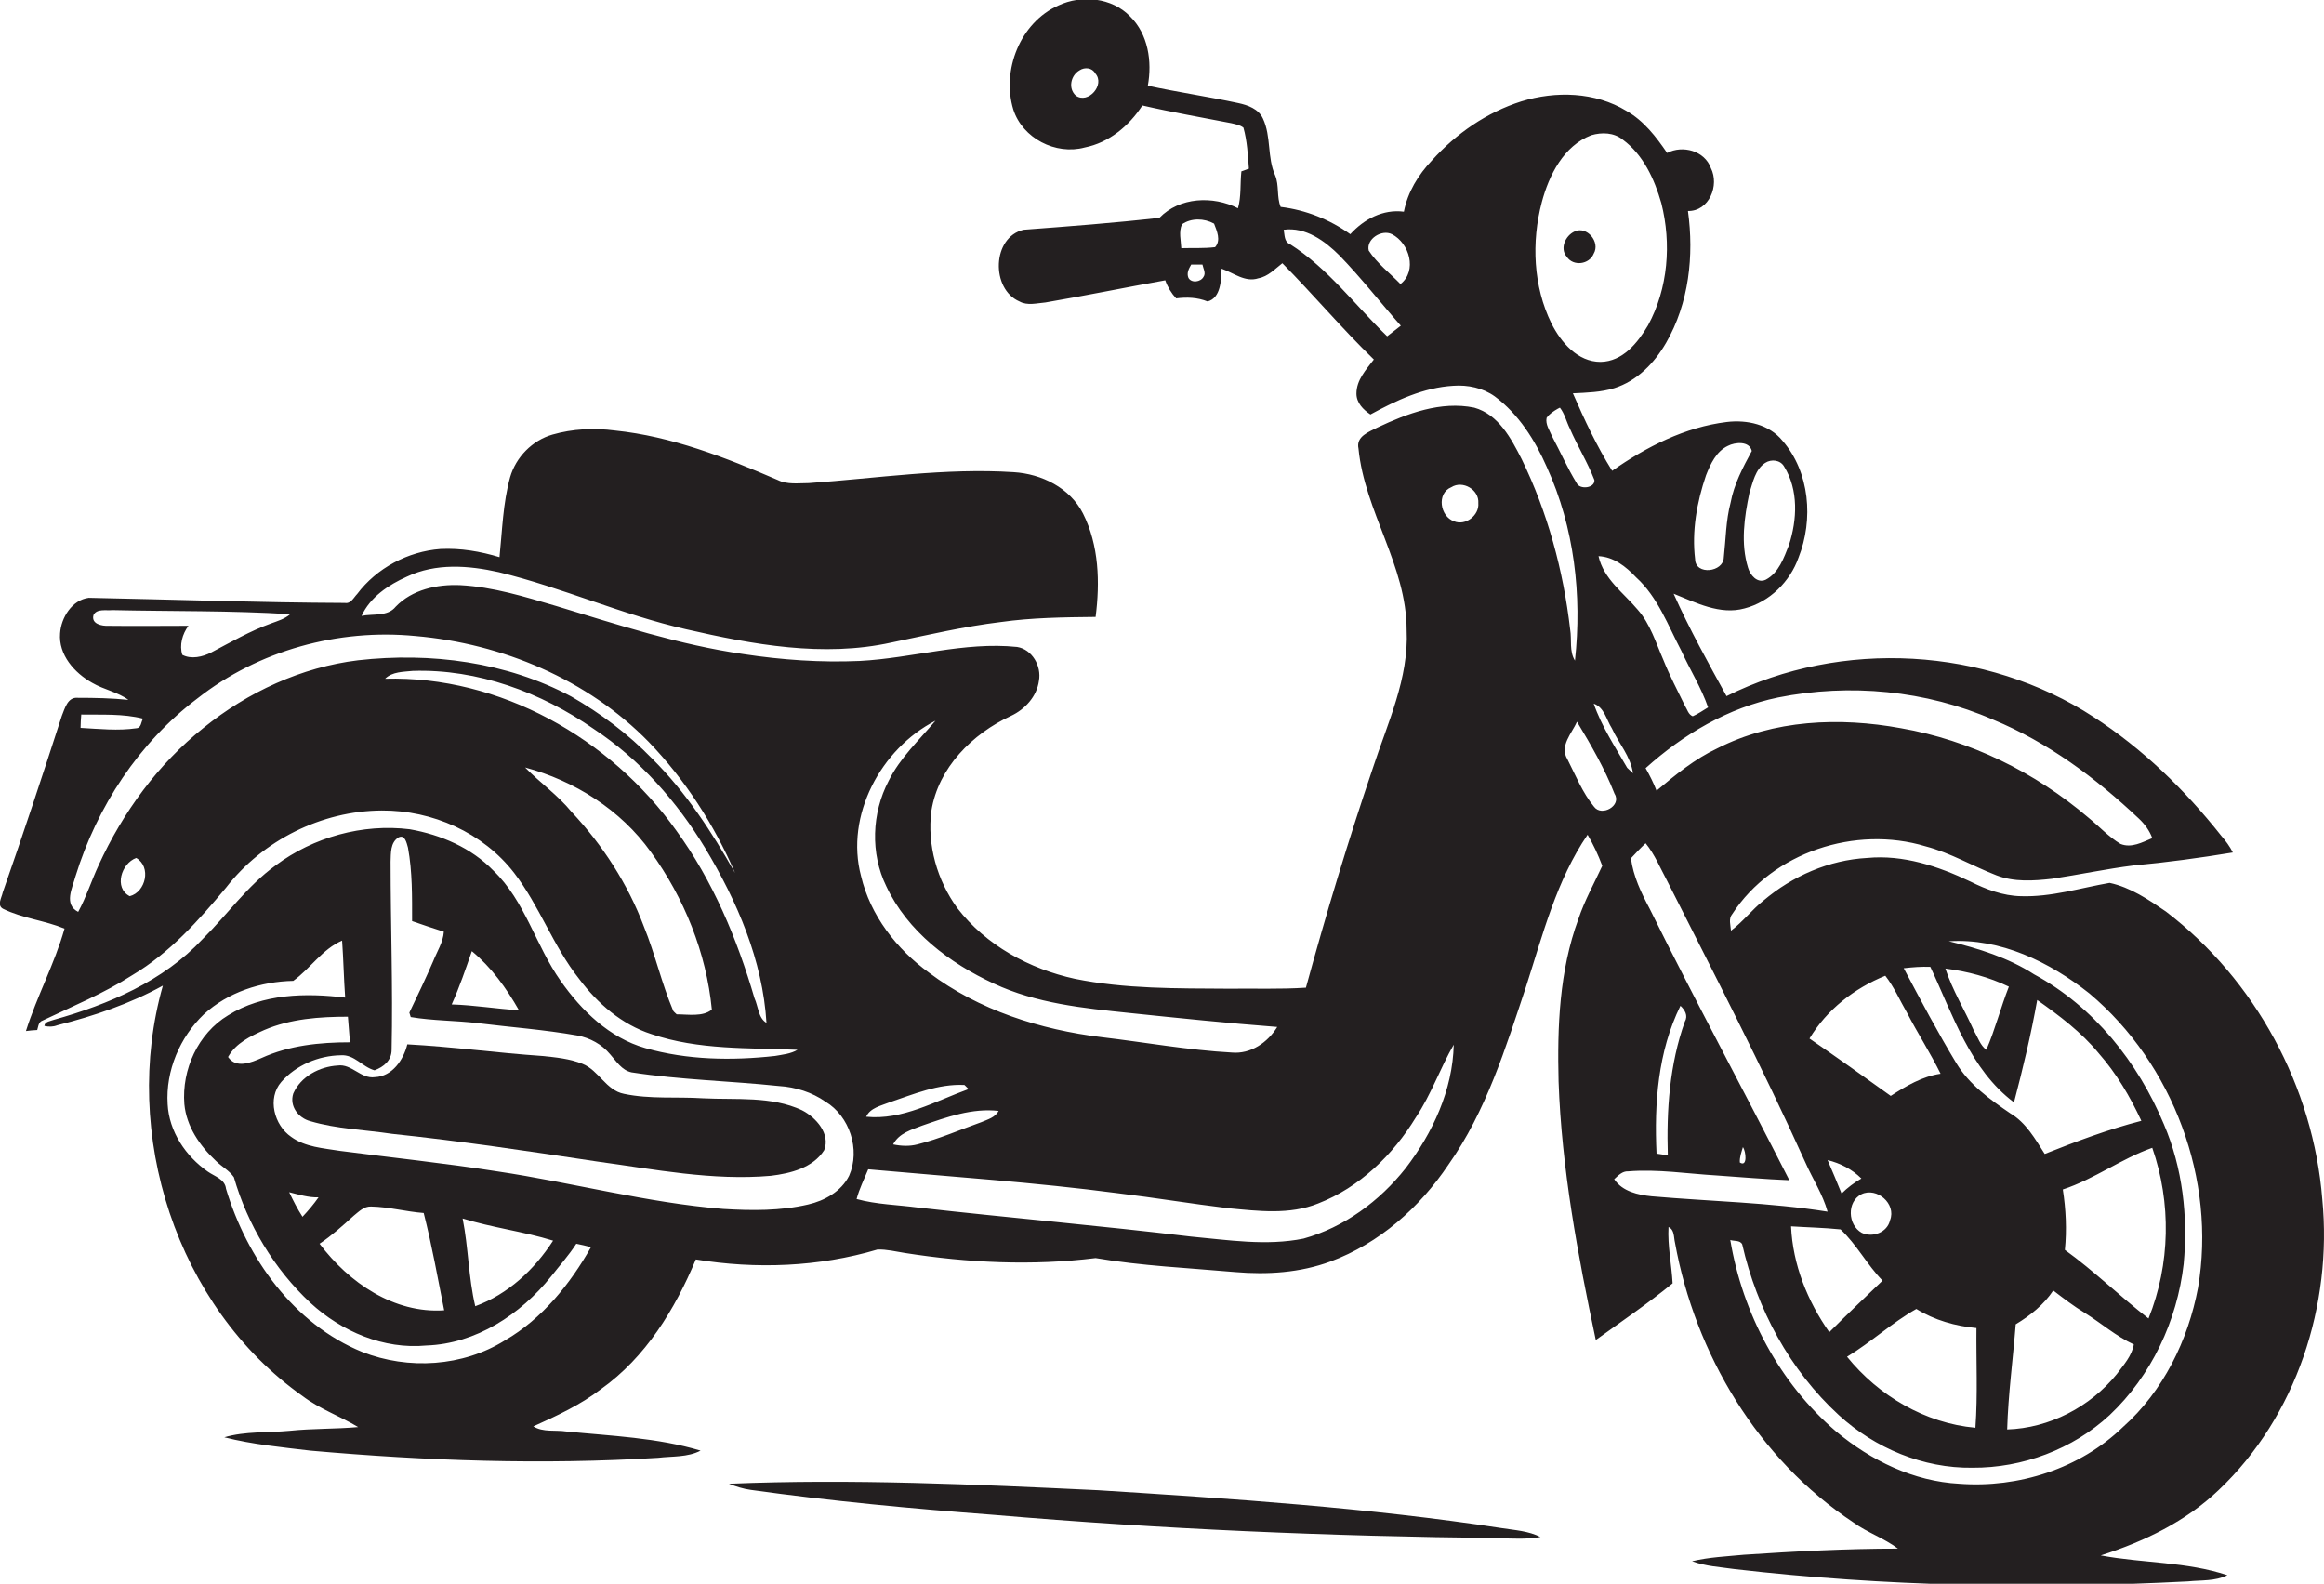 <?xml version="1.0" encoding="utf-8"?>
<!-- Generator: Adobe Illustrator 19.2.0, SVG Export Plug-In . SVG Version: 6.00 Build 0)  -->
<svg version="1.1" id="Layer_1" xmlns="http://www.w3.org/2000/svg" xmlns:xlink="http://www.w3.org/1999/xlink" x="0px" y="0px"
	 viewBox="0 0 680.7 463.9" enable-background="new 0 0 680.7 463.9" xml:space="preserve">
<g>
	<path fill="#231F20" d="M649.9,436.4c22.7-21.5,33.3-54.2,30.3-85.1c-2.6-32.9-19.6-64.3-45.8-84.3c-5.1-3.5-10.4-7.1-16.5-8.4
		c-8.6,1.5-17.1,4.2-26,3.9c-5.2-0.1-10.2-2-14.8-4.3c-9.4-4.5-19.7-7.9-30.2-6.9c-11.2,0.6-21.9,5.3-30.4,12.5
		c-3.4,2.7-6,6.2-9.5,8.8c-0.1-1.6-0.8-3.5,0.4-4.9c11.8-18.1,36.1-26,56.6-19.8c7.3,1.9,13.8,5.8,20.8,8.5c5.2,2,10.8,1.6,16.2,1
		c8-1.2,15.9-2.9,23.9-3.9c9.7-0.9,19.4-2.2,29.1-3.8c-0.9-1.8-2.1-3.4-3.4-4.9c-10.6-13.4-23-25.5-37.4-34.8
		c-31.5-20.5-73.8-22.9-107.5-6.1c-5.4-9.8-10.9-19.7-15.5-30c6.5,2.6,13.6,6.3,20.8,4.3c7.3-1.9,13.3-7.8,15.8-14.9
		c4.4-11.1,3.3-25-4.7-34.2c-3.9-4.8-10.4-6.2-16.3-5.5c-12.3,1.5-23.6,7.3-33.6,14.3c-4.5-7.2-8.1-14.9-11.5-22.7
		c4.1-0.2,8.2-0.3,12.1-1.5c6.7-2.1,11.8-7.4,15.2-13.3c6.7-11.6,8.2-25.5,6.4-38.6c6.2,0.1,9.3-7.5,6.7-12.6
		c-1.8-5-8.2-6.8-12.8-4.4c-3.2-4.7-6.8-9.4-11.9-12.3c-9.2-5.6-20.7-5.9-30.8-2.8c-10.1,3.2-19.1,9.4-26.2,17.3
		c-4,4.2-7.1,9.3-8.2,15c-6.1-0.8-11.7,2.2-15.7,6.6c-6-4.3-13-7.1-20.4-8c-1.2-2.9-0.4-6.3-1.6-9.2c-2.4-5.3-1.1-11.4-3.6-16.7
		c-1.3-2.8-4.4-3.9-7.2-4.5c-8.8-1.9-17.8-3.2-26.5-5.1c1.3-7.1,0.1-15.1-5.2-20.3c-5.3-5.5-14.2-6.4-21-3.2
		c-11.2,5-16.7,19-13.2,30.5c2.7,8.4,12.4,13.4,20.9,11.1c7.1-1.4,13-6.3,16.9-12.3c8.7,2,17.4,3.5,26.1,5.2
		c1.2,0.3,2.5,0.5,3.5,1.3c1.1,3.9,1.3,8,1.6,12c-0.6,0.2-1.7,0.6-2.2,0.8c-0.4,3.6,0,7.3-1,10.8c-7.3-3.7-17.1-3.3-23,2.8
		c-13.2,1.5-26.5,2.5-39.8,3.5c-9.3,2.2-9.6,17.4-1.2,21c2.3,1.3,5.1,0.5,7.6,0.3c11.7-2,23.4-4.4,35.1-6.5c0.7,2,1.8,3.8,3.2,5.3
		c3.1-0.4,6.2-0.3,9.2,0.9c3.9-1,4-6.4,4.1-9.6c3.5,1.2,6.9,4.1,10.8,2.8c2.8-0.5,4.8-2.7,7-4.4c9.1,9.2,17.5,19.2,26.8,28.2
		c-2.3,3-5.1,6-5.1,10c0,2.7,2,4.7,4.1,6.1c7.5-4.1,15.6-7.9,24.3-8.4c4.2-0.3,8.6,0.6,12.1,3.1c7,5.2,11.8,12.8,15.3,20.8
		c8,17.6,10.3,37.4,8.2,56.6c-1.7-2.7-0.9-6.1-1.4-9.1c-2-17.3-6.6-34.3-14.2-49.9c-3.1-6.1-6.8-13.1-13.9-15.1
		c-9.8-2-19.6,1.7-28.3,5.8c-2.5,1.3-6.4,2.6-5.6,6.2c1.8,18.4,14.1,34.3,14.1,53.1c0.7,14.2-5.6,27.3-9.9,40.5
		c-7.2,21.2-13.7,42.7-19.6,64.3c-7.6,0.5-15.1,0.2-22.7,0.3c-15-0.1-30.3,0.1-45-2.9c-13.3-2.9-26-9.8-34.4-20.7
		c-5.9-8.1-8.9-18.5-7.6-28.5c2-12.6,12-22.6,23.3-27.8c4.1-1.9,7.6-5.7,8.2-10.3c0.8-4.3-2-9.2-6.4-9.9
		c-15.5-1.6-30.7,3.3-46.1,4.1c-11.4,0.5-22.8-0.3-34-2c-18.8-2.7-36.8-8.6-54.9-14.1c-9.2-2.7-18.5-5.6-28.1-6.1
		c-6.8-0.3-14.1,1.3-18.9,6.3c-2.4,3-6.7,2-10,2.7c2.5-5.5,7.9-9.1,13.3-11.5c8.4-4,18-3.3,26.9-1.3c18.6,4.5,36.2,12.5,54.8,16.7
		c19.6,4.5,40.2,8.3,60.2,3.9c10.6-2.2,21.2-4.7,32-6c9.2-1.3,18.5-1.4,27.8-1.5c1.3-10.1,1-21-3.7-30.3
		c-3.8-7.5-12.1-11.6-20.3-12.1c-20-1.3-40,1.8-60,3.2c-3,0-6.3,0.5-9.1-0.9c-15.3-6.6-31.1-12.8-47.7-14.5
		c-6.1-0.8-12.4-0.5-18.3,1.2c-5.9,1.7-10.7,6.6-12.4,12.5c-2.1,7.6-2.3,15.6-3.1,23.4c-5.6-1.7-11.4-2.7-17.3-2.4
		c-9.5,0.7-18.7,5.6-24.4,13.2c-1,1-1.8,2.9-3.6,2.6c-25-0.1-50-1-75-1.5c-4.9,0.6-8.1,5.8-8.4,10.4c-0.5,6.3,4.2,11.6,9.4,14.5
		c3.4,2,7.5,2.7,10.6,5c-4.9-0.5-9.8-0.6-14.8-0.6c-3-0.3-3.8,3.1-4.7,5.3c-5.6,17.3-11.3,34.6-17.3,51.7c-0.3,1.5-1.8,3.8,0.1,4.8
		c5.7,2.8,12.2,3.4,18,5.8c-2.9,10.3-8.1,19.8-11.3,30c0.8-0.1,2.5-0.3,3.3-0.3c0.3-0.9,0.3-2,1.2-2.6c9-4.3,18.3-8.1,26.7-13.5
		c10.9-6.5,19.4-16,27.4-25.6c10.8-13.9,28-22.5,45.6-22.6c14.8-0.1,29.7,6.5,38.8,18.3c7.4,9.6,11.4,21.4,19,31
		c5.4,7.2,12.5,13.4,21.2,16.2c13.8,4.7,28.5,4,42.8,4.6c-2,1.2-4.4,1.4-6.6,1.8c-12.7,1.4-25.7,1.2-38-2.3
		c-10.5-3-18.7-11-24.8-19.7c-7.3-10.3-10.4-23.4-19.7-32.3c-6.5-6.7-15.4-10.5-24.5-12.1c-13.8-1.7-28.2,2.3-39.3,10.6
		c-8.3,6-14.2,14.5-21.4,21.6c-11.5,12.3-27.5,19.1-43.5,23.6c-1,0.4-2.7,0.5-2.8,1.8c1.3,0.3,2.5,0.3,3.8-0.2
		c10.7-2.7,21.3-6.3,30.9-11.6c-12.3,43.3,3.9,94,40.9,120.2c5,3.8,11,5.9,16.3,9.1c-6.7,0.6-13.4,0.4-20.1,1.1
		c-6.4,0.6-13,0.1-19.1,1.9c8.3,2.1,16.8,2.9,25.2,3.9c33.9,3,68,4.2,101.9,2.1c4.1-0.5,8.6-0.1,12.4-2.1
		c-12.7-3.8-26.2-4.3-39.3-5.6c-3.2-0.5-6.8,0.3-9.7-1.5c6.9-3.1,13.8-6.3,19.8-10.9c13.1-9.3,21.7-23.4,27.8-38
		c17.7,2.9,36,2.2,53.2-2.9c2.7-0.1,5.4,0.6,8,1c18.5,2.9,37.3,3.8,55.9,1.5c13.5,2.3,27.3,2.9,40.9,4.1c9.4,0.8,19,0.2,27.9-3.1
		c14.3-5.3,26.1-15.8,34.5-28.3c11.1-15.7,16.8-34.3,22.8-52.3c4.9-15.2,8.9-31.1,18-44.4c1.7,2.9,3.1,5.9,4.3,9.1
		c-2.4,5.2-5.2,10.2-7,15.6c-5.6,15.2-6.2,31.6-5.8,47.6c0.9,25.5,5.6,50.7,10.9,75.7c7.6-5.5,15.3-10.7,22.5-16.6
		c-0.3-5.5-1.5-11-1.2-16.5c1.8,0.8,1.5,3,1.9,4.6c5.9,32.6,24.3,63.4,52.2,81.9c4.1,3,9,4.6,13.1,7.7c-15.1,0-30.1,0.8-45.1,1.8
		c-5.1,0.5-10.2,0.7-15.2,1.9c4,1.5,8.3,1.7,12.4,2.3c44.1,5.1,88.6,5.9,132.9,3.6c3.8-0.4,7.9,0,11.5-1.8c-12-4-24.8-3.5-37.1-5.8
		C628.1,451.5,640.3,445.6,649.9,436.4z M517,135.6c1.8-1.2,4.5-0.9,5.6,1.1c4.2,6.8,3.8,15.5,1.4,22.9c-1.5,3.8-3,8.2-6.8,10.2
		c-2.5,1.2-4.6-1.4-5.2-3.5c-2.2-7.1-1.1-14.8,0.4-21.9C513.4,141.3,514.1,137.5,517,135.6z M499.7,139.2c1.3-3.3,3-7,6.4-8.6
		c2.1-1.1,6.3-1.5,7,1.5c-2.6,4.8-5.2,9.7-6.2,15.1c-1.4,5.3-1.4,10.7-2,16.1c-0.1,4.3-8.3,5.3-8.4,0.5
		C495.5,155.6,497,147.1,499.7,139.2z M315.1,28c-2.3-2.1-1.5-5.9,1.1-7.4c1.5-1,3.7-0.8,4.6,0.9C323.8,24.8,318.7,30.6,315.1,28z
		 M352.5,81.1c-0.8,1.5-3.5,1.9-4.4,0.3c-0.6-1.4,0.1-2.7,0.8-3.9c0.8,0,2.5,0,3.3,0C352.4,78.6,353.3,80,352.5,81.1z M355.9,72.4
		c-3.3,0.4-6.6,0.2-9.9,0.3c-0.1-2.3-0.8-4.8,0.2-7c2.7-1.9,6.5-1.8,9.4-0.2C356.4,67.6,357.7,70.4,355.9,72.4z M406.3,98.5
		c-9.4-9.1-17.3-19.9-28.5-27c-1.7-0.7-1.5-2.7-1.8-4.2c6.4-0.9,12.1,3.3,16.4,7.6c6.3,6.5,11.9,13.7,17.9,20.5
		C408.9,96.5,407.6,97.5,406.3,98.5z M410.2,83.2c-3.1-3.2-6.8-6-9.3-9.8c-0.8-3.4,3.8-6.3,6.8-4.8
		C412.8,71.2,415.2,79.3,410.2,83.2z M31.8,183.3c-1.9,0.1-5.2-0.5-4.4-3.2c1-1.9,3.7-1.2,5.5-1.4c17.3,0.4,34.7,0.1,52.1,1.2
		c-1.6,1.4-3.7,2-5.6,2.7c-6.1,2.2-11.8,5.5-17.5,8.5c-2.5,1.3-5.9,2.1-8.5,0.7c-0.9-2.8,0-6.1,1.8-8.5
		C47.4,183.3,39.6,183.4,31.8,183.3z M23.8,209.3c6,0.1,12.2-0.3,18.1,1.2c-0.6,0.9-0.5,2.7-1.9,2.8c-5.4,0.8-10.9,0.2-16.4-0.1
		C23.6,211.9,23.7,210.6,23.8,209.3z M38,262.5c-4.7-2.4-2.5-9.6,1.9-11.2C44.4,253.9,42.7,261.3,38,262.5z M104.9,193.4
		c-16.6,2-32.3,9.3-45.3,19.8c-13.3,10.6-23.6,24.7-30.7,40.2c-2.1,4.5-3.6,9.3-6,13.7c-4.3-2.2-1.7-7-0.8-10.4
		c6.3-20.4,18.6-39.2,35.7-52.1c17.9-14.1,41.3-20.5,63.9-18.3c25.4,2.2,50.4,12.7,68.3,31c10.7,11.1,19.2,24.3,25.3,38.4
		c-6.8-12-14.4-23.7-24.3-33.5c-7-7.2-15-13.2-23.7-18.2C148.4,193.9,126.2,191,104.9,193.4z M198.2,297.1c-0.3-0.3-0.8-0.7-1-1
		c-3.4-8-5.3-16.6-8.6-24.7c-4.7-12.5-12.1-23.9-21.2-33.6c-4-4.9-9.2-8.5-13.6-13c14.5,3.9,28,12.4,36.8,24.7
		c9.8,13.5,16.3,29.6,17.9,46.2C205.9,297.9,201.5,297.1,198.2,297.1z M221,292.4c-5.1-17.4-12.2-34.4-22.9-49.1
		c-19.3-27.1-51.7-45.4-85.3-44.5c2.1-2.1,5.4-2,8.1-2.3c19-0.6,37.6,6.3,53,17c13.5,8.9,24.4,21.3,32.7,35
		c9.3,15.5,16.8,32.8,17.9,51.1C222.1,298.2,222.1,294.8,221,292.4z M274,211.1c-4.8,5.7-10.4,10.9-13.7,17.6
		c-5,9.5-5.4,21.3-0.7,30.9c6.2,13.2,18.5,22.5,31.5,28.5c12.4,5.8,26.2,7.2,39.7,8.6c14.4,1.5,28.9,3,43.3,4.1
		c-2.8,4.6-7.8,8-13.3,7.5c-12.8-0.7-25.4-3-38.1-4.5c-18-2.2-36-7.9-50.6-18.9c-9.5-6.9-17.2-16.8-19.9-28.3
		C247.5,238.9,258,219.3,274,211.1z M270.1,329.7c7.2-2.5,14.7-5.2,22.4-4.3c-1,1.9-3.2,2.5-5.1,3.3c-6.2,2.2-12.3,4.9-18.7,6.5
		c-2.3,0.6-4.7,0.5-7.1,0C263.3,331.9,267,330.9,270.1,329.7z M253.7,327.1c1.2-2.6,4.3-3.2,6.8-4.2c7.1-2.4,14.4-5.5,22-5.1
		c0.3,0.3,0.9,0.9,1.2,1.2C274,322.5,264.3,328.2,253.7,327.1z M138.2,278.6c5.7,4.7,10.1,10.8,13.8,17.3
		c-6.6-0.4-13.1-1.5-19.7-1.7C134.6,289.1,136.4,283.8,138.2,278.6z M102.5,305.3c-8.8,0-17.8,0.9-25.9,4.6c-3,1.3-7.4,3.2-9.8-0.3
		c2.3-4.1,6.6-6.1,10.6-7.9c7.7-3.3,16.2-3.9,24.5-3.9C102.1,300.3,102.3,302.8,102.5,305.3z M147.9,392.6
		c-12.3,7.7-28.3,8.7-41.8,3.4c-20.1-8.2-33.8-27.5-39.9-47.8c-0.3-2.8-3.3-3.6-5.3-5c-6.5-4.5-11.4-11.8-11.8-19.8
		c-0.6-9.8,3.6-19.6,10.6-26.3c7.1-6.5,16.7-9.6,26.2-9.8c5-3.6,8.5-9.3,14.3-11.8c0.4,5.6,0.5,11.1,0.9,16.7
		c-11.5-1.4-24.1-1.2-34.3,5.2c-8.8,5.3-13.6,15.9-12.8,26c0.6,6.5,4.5,12.2,9.2,16.6c1.7,1.7,3.9,2.8,5.3,4.8
		c4,13.9,11.8,26.9,22.4,36.8c9.1,8.4,21.5,13.7,34,12.5c14.5-0.5,27.6-9.1,36.5-20.2c2.5-3.2,5.2-6.2,7.4-9.6
		c1.4,0.3,2.9,0.6,4.3,1C167,376.1,158.8,386.3,147.9,392.6z M84.7,349.2c2.8,0.7,5.7,1.6,8.6,1.5c-1.4,2-3,3.9-4.7,5.7
		C87.1,354.1,85.9,351.7,84.7,349.2z M93.6,364.3c3.6-2.4,6.8-5.3,10-8.2c1.5-1.2,3-2.8,5.1-2.7c5.2,0.1,10.2,1.5,15.4,1.9
		c2.4,9.4,4.1,19,6,28.5C115.4,384.8,102.2,375.7,93.6,364.3z M135.5,356.9c8.7,2.7,17.8,3.8,26.5,6.5c-5.5,8.5-13.2,15.7-22.8,19.2
		C137.2,374.2,137.2,365.4,135.5,356.9z M248.7,344.4c-2.3,4.6-7.2,7.3-12,8.4c-8.1,1.9-16.6,1.8-24.9,1.3c-22.3-1.8-44-7.7-66.2-11
		c-15.3-2.4-30.7-4-46-6c-4.9-0.8-10.2-1.1-14.3-4.1c-5-3.4-7.1-11.3-2.9-16.1c4.3-4.9,10.9-7.7,17.4-7.8c4-0.3,6.3,3.4,9.9,4.4
		c2.7-1,5-2.9,5-6c0.4-18.4-0.3-36.7-0.3-55.1c0.1-2.5-0.1-5.6,2.3-7.1c1.9-1,2.4,1.6,2.8,3c1.3,7.1,1.2,14.3,1.2,21.5
		c3.1,1.1,6.2,2.1,9.3,3.1c-0.2,3.1-2,5.8-3.1,8.6c-2.2,5.1-4.6,10.1-7,15.1c0.1,0.3,0.3,1,0.4,1.3c6.5,1.1,13.2,1,19.8,1.8
		c9.7,1.2,19.4,1.9,29,3.6c3.7,0.7,7.2,2.6,9.6,5.5c1.8,2,3.4,4.7,6.3,5.3c14.3,2.2,28.8,2.5,43.1,4c4.9,0.3,9.7,1.8,13.7,4.6
		C248.8,326.9,252.1,336.7,248.7,344.4z M411.7,342.2c-7.6,9.6-18,17.3-29.9,20.6c-10.9,2.2-22.1,0.4-33-0.6
		c-26.6-3.2-53.3-5.5-79.9-8.5c-6-0.8-12.2-0.9-18-2.5c0.8-3,2.2-5.8,3.4-8.7c24.4,2.2,48.8,3.8,73.1,7c10.8,1.3,21.6,3.1,32.4,4.4
		c8.7,0.8,17.9,2,26.3-1.4c12.1-4.7,21.9-14.2,28.6-25.2c4.5-6.7,7.1-14.4,11.1-21.3C425.5,319.3,419.6,331.9,411.7,342.2z
		 M425.9,152.7c-4.1-1.4-5.2-8.2-0.8-10c3.3-2.1,8.2,0.7,7.9,4.7C433.3,150.9,429.3,154.1,425.9,152.7z M565.4,283.2
		c6.6,14,11.6,30,24.5,39.7c2.6-9.9,5-19.9,6.8-30c6.5,4.6,12.9,9.4,18,15.6c5.2,5.9,9.2,12.7,12.5,19.8c-9.7,2.5-19,6-28.3,9.7
		c-2.8-4.4-5.5-9.2-10.1-11.9c-6-4.1-12-8.4-15.8-14.7c-5.5-9.1-10.4-18.4-15.4-27.8C560.2,283.3,562.8,283.1,565.4,283.2z
		 M569.8,283.7c6.4,0.8,12.8,2.5,18.6,5.3c-2.4,6.1-4,12.5-6.6,18.5c-1.8-1.3-2.5-3.7-3.6-5.5C575.5,295.9,571.9,290.1,569.8,283.7z
		 M604.8,366.1c0.6-5.9,0.3-11.9-0.6-17.7c9.2-3,17.1-9,26.2-12.2c5.6,16.1,5.3,34.1-1.1,50C620.9,379.7,613.4,372.3,604.8,366.1z
		 M625,393.8c-0.6,3.4-3,6-5,8.7c-7.8,9.6-19.7,15.8-32.1,16.2c0.3-10.3,1.7-20.5,2.5-30.8c4.3-2.6,8.2-5.7,11-9.9
		c3,2.3,6,4.6,9.3,6.6C615.5,387.6,619.8,391.4,625,393.8z M539.4,349.6c-1.3-3.3-2.7-6.5-4.1-9.8c3.7,0.9,7.2,2.7,9.9,5.4
		C543.1,346.4,541.1,347.9,539.4,349.6z M553.6,357.4c-0.8,3.6-5.1,5.2-8.3,3.7c-4.1-2.3-4.4-9.1-0.1-11.3
		C549.7,347.6,555.5,352.6,553.6,357.4z M539.1,360.1c4.7,4.4,7.8,10.4,12.3,15c-5.2,5-10.5,10-15.6,15.1
		c-6.4-9.1-10.7-19.8-11.2-31C529.3,359.5,534.2,359.6,539.1,360.1z M561.3,383.4c5.3,3.3,11.4,5,17.6,5.6
		c-0.1,9.7,0.4,19.5-0.3,29.2c-14.7-1.3-28.4-9.4-37.6-20.8C548.1,393.1,554.2,387.4,561.3,383.4z M552.2,285.8
		c2.6,3.3,4.3,7.3,6.4,10.9c3.1,6,6.8,11.7,9.8,17.8c-5.4,0.8-10.1,3.6-14.6,6.5c-7.9-5.7-15.8-11.3-23.8-16.8
		C535.1,295.7,543.1,289.5,552.2,285.8z M520.8,204.3c21-4.2,43.3-2.1,63,6.5c16,6.6,30.1,17.1,42.7,29c1.7,1.6,3.1,3.5,3.9,5.7
		c-2.9,1.2-6.1,3-9.3,1.7c-3.5-2.1-6.2-5.1-9.4-7.7c-15.6-13.3-34.7-22.7-54.9-26.2c-18-3.3-37.3-2.5-53.8,5.9
		c-6.6,3.1-12.2,7.7-17.8,12.4c-0.9-2.3-2-4.5-3.2-6.6C493,215.1,506.2,207.3,520.8,204.3z M479.2,169.1c6.4,5.8,9.4,14.2,13.3,21.6
		c2.5,5.5,5.8,10.7,7.8,16.5c-1.5,0.9-2.9,1.9-4.5,2.6c-1.3-0.5-1.6-2-2.3-3.1c-2.2-4.5-4.5-8.9-6.3-13.4c-2.2-5-3.8-10.5-7.5-14.7
		c-4.2-5-10-9-11.5-15.7C472.6,163.1,476.2,165.9,479.2,169.1z M478.3,226.5c-0.4-0.4-1.3-1.2-1.7-1.6c-3.5-6.1-7.5-12.1-9.8-18.8
		c3.1,1.1,3.7,4.7,5.3,7.2C474.1,217.7,477.6,221.5,478.3,226.5z M451.6,59.2c2.1-7.9,6.4-16.5,14.5-19.6c3.1-0.9,6.6-0.8,9.2,1.3
		c6,4.4,9.3,11.6,11.3,18.6c3,11.8,2,25-3.9,35.8c-3,5.1-7.4,10.6-13.9,10.7c-6.7,0-11.6-5.7-14.4-11.3
		C449.1,83.9,448.5,70.9,451.6,59.2z M461.8,141.5c-2.7-4.4-4.8-9.2-7.2-13.7c-0.7-1.7-2-3.5-1.6-5.4c0.8-1.2,2.1-2,3.3-2.7l0.6-0.3
		c1.4,1.8,1.9,4.1,2.9,6.1c2.2,5.1,5.2,9.9,7.2,15.1C467.2,143,462.7,143.5,461.8,141.5z M466.9,236.3c-3.4-4.1-5.4-9.2-7.8-13.9
		c-2.4-3.9,1.3-7.6,2.8-11c4.1,6.8,8.1,13.7,11,21.1C475.1,236,469.1,239.3,466.9,236.3z M483.8,350.4c-4-0.4-8.6-1.4-11-5
		c1.2-1.1,2.4-2.4,4.1-2.3c8.6-0.7,17.3,0.7,25.9,1.2c7.1,0.5,14.1,1.1,21.3,1.4c-13.5-26.6-27.7-52.8-40.9-79.5
		c-2.5-4.7-4.8-9.5-5.5-14.8c1.4-1.5,2.8-3,4.3-4.4c2.7,3.3,4.3,7.3,6.3,11c13.8,27.3,27.9,54.6,40.5,82.5c2.1,4.8,5.1,9.3,6.5,14.4
		C518.3,352.2,501,351.9,483.8,350.4z M488.5,338.4c-1.1-0.2-2.2-0.3-3.3-0.5c-0.7-14.7,0.4-29.9,7-43.3c1.3,1.2,2.3,2.9,1.3,4.6
		C489,311.8,488.1,325.2,488.5,338.4z M509.6,340.5c-0.1-1.6,0.5-3.1,0.9-4.5C511.4,337.2,511.9,342,509.6,340.5z M573.9,434.6
		c-13.4-0.7-25.9-6.8-36.1-15.3c-16.6-14.2-27.4-34.6-31-56.1c1.1,0.4,2.9,0,3.5,1.3c4.3,18.9,13.9,36.8,28.3,50
		c10.6,9.7,24.7,15.6,39.1,15.4c14.7,0.1,29.4-5.4,40.2-15.4c12.2-11.5,19.8-27.6,21.7-44.3c1.3-13.8-0.3-28.1-5.8-40.9
		c-7.6-18.2-20.6-34.5-38-43.9c-7.6-4.9-16.3-7.6-25-9.7c15.1-1,29.6,6.1,41.2,15.3c24.5,20.6,37.2,54.6,31.8,86.2
		c-2.9,15.4-10.2,30.3-22,40.8C609.2,430.2,591.2,435.9,573.9,434.6z"/>
	<path fill="#231F20" d="M466.8,74.3c2-3.4-2-8.2-5.6-6.5c-2.7,1.2-4.4,5-2.3,7.4C460.8,78.1,465.5,77.5,466.8,74.3z"/>
	<path fill="#231F20" d="M234.9,325.2c-9-4.2-19.3-3-29-3.5c-7.7-0.5-15.5,0.3-23.1-1.3c-5.3-1-7.4-6.9-12.2-8.8
		c-3.7-1.5-7.8-1.9-11.8-2.3c-13.2-0.9-26.3-2.7-39.5-3.4c-1.1,4.5-4.4,9.4-9.5,9.6c-4.1,0.6-6.8-4-10.9-3.4
		c-5.3,0.3-10.8,3.2-13,8.2c-1.2,3.7,1.5,7.2,5,8.1c7.8,2.3,15.9,2.5,23.9,3.7c20.1,2.1,40.1,5.1,60,8.1c16.9,2.3,33.9,5.7,51,4.2
		c5.7-0.7,12.3-2.3,15.6-7.5C243.3,332.1,239,327.3,234.9,325.2z"/>
	<path fill="#231F20" d="M321.7,436.5c-36-1.7-72.2-3.4-108.2-1.9c2,0.8,4.2,1.5,6.4,1.8c23.6,3.3,47.3,5.5,71.1,7.3
		c49.2,4.2,98.6,6.3,148,6.8c4,0.2,8.2,0.4,12.2-0.3c-3.5-1.8-7.5-2-11.3-2.6C400.7,441.6,361.1,439,321.7,436.5z"/>
</g>
</svg>
